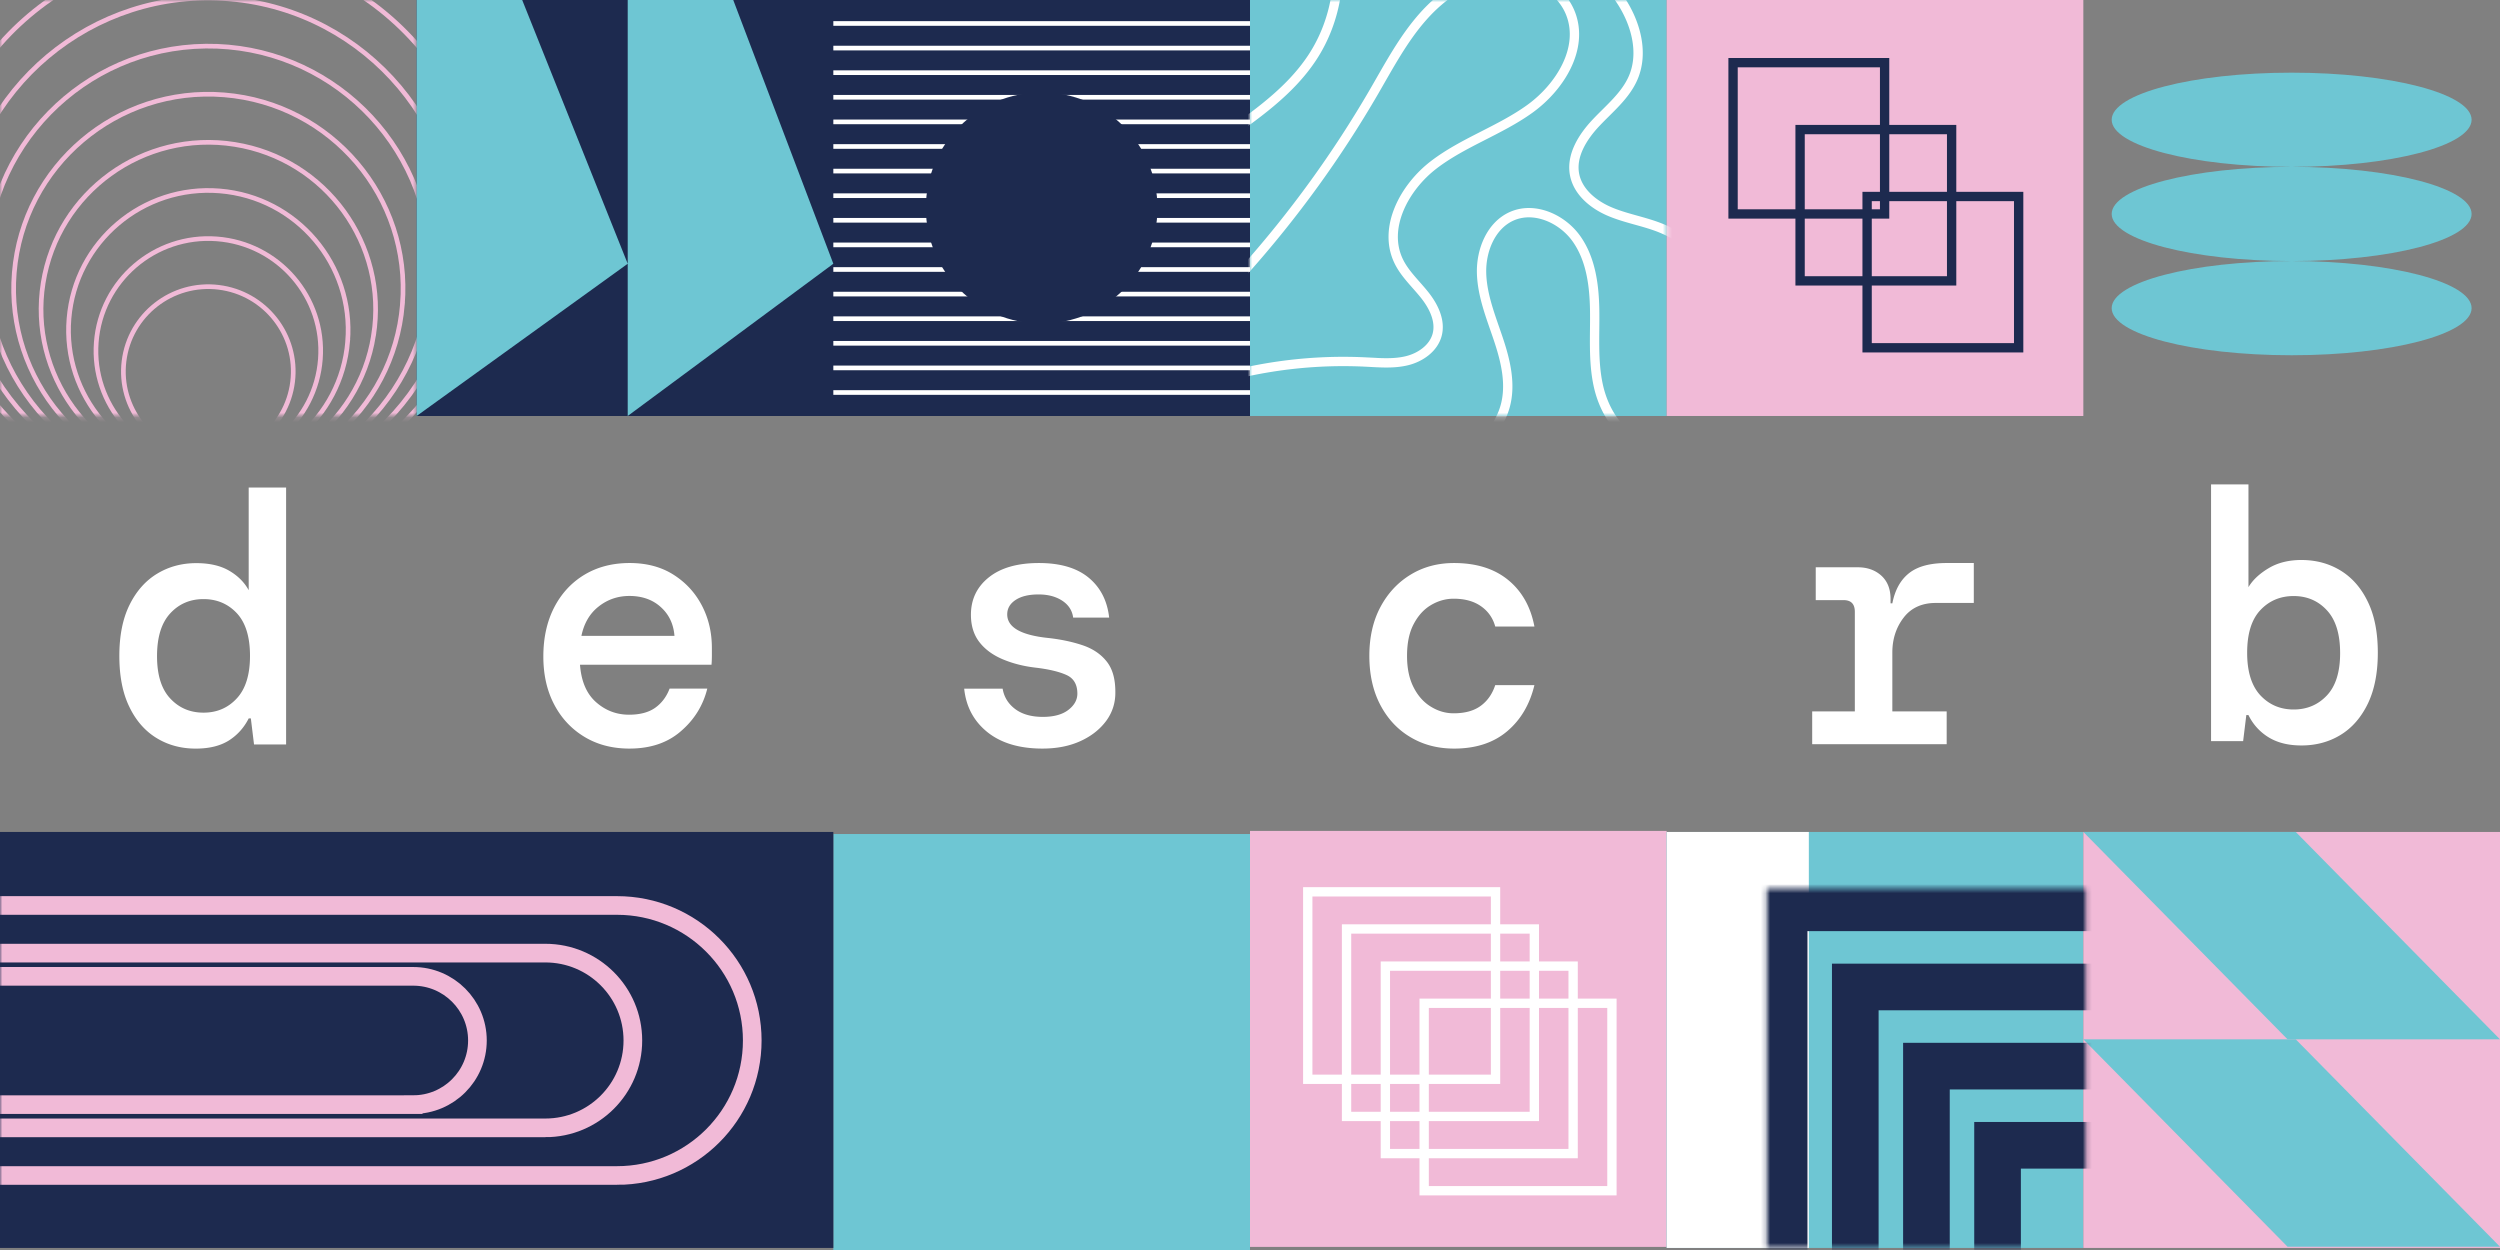 <svg width="536" height="268" fill="none" xmlns="http://www.w3.org/2000/svg"><rect width="100%" height="100%" fill="#808080" stroke="none"/><path d="M268 178.814h-89.333V268H268v-89.186z" fill="#6EC6D3"/><path d="M89.333 178.372H0v89.185h178.667v-89.185H89.333z" fill="#1D2A4F"/><path d="M357.333 178.15H268v89.186h89.333V178.15z" fill="#F1BAD7"/><path d="M446.667 178.372h-89.334v89.185h89.334v-89.185z" fill="#6EC6D3"/><path d="M536 178.372h-89.333v89.185H536v-89.185z" fill="#F1BAD7"/><path d="M178.667 0H89.333v89.186h89.334V0zM268 0h-89.333v89.186H268V0z" fill="#1D2A4F"/><path d="M357.333 0H268v89.186h89.333V0z" fill="#6EC6D3"/><path d="M446.667 0h-89.334v89.186h89.334V0z" fill="#F1BAD7"/><path d="M404.06 13.435h-32.491v32.437h32.491V13.435z" stroke="#1D2A4F" stroke-width="2" stroke-miterlimit="10"/><path d="M418.43 27.781h-32.491V60.22h32.491V27.78z" stroke="#1D2A4F" stroke-width="2" stroke-miterlimit="10"/><path d="M432.8 42.128h-32.491v32.437H432.8V42.128z" stroke="#1D2A4F" stroke-width="2" stroke-miterlimit="10"/><path d="M178.667 5.033H268M178.667 10.307H268M178.667 15.582H268M178.667 20.857H268M178.667 26.131H268M178.667 31.406H268M178.667 36.681H268M178.667 41.956H268M178.667 47.23H268M178.667 52.505H268M178.667 57.78H268M178.667 63.054H268M178.667 68.33H268M178.667 73.604H268M178.667 78.878H268M178.667 84.153H268" stroke="#fff" stroke-miterlimit="10"/><path d="M223.333 69.379c13.712 0 24.827-11.097 24.827-24.786 0-13.689-11.115-24.786-24.827-24.786-13.711 0-24.826 11.097-24.826 24.786 0 13.689 11.115 24.786 24.826 24.786z" fill="#1D2A4F"/><path d="M387.814 178.372h-30.481v89.185h30.481v-89.185z" fill="#fff"/><mask id="a" style="mask-type:luminance" maskUnits="userSpaceOnUse" x="0" y="178" width="179" height="90"><path d="M89.333 178.372H0v89.185h178.667v-89.185H89.333z" fill="#fff"/></mask><g mask="url(#a)" stroke="#F1BAD7" stroke-width="4" stroke-miterlimit="10"><path d="M132.287 252.027H-26.167v-57.894h158.454c16.014 0 28.995 12.96 28.995 28.947 0 15.987-12.981 28.947-28.995 28.947z"/><path d="M116.922 241.812h-138.27v-37.464h138.27c10.363 0 18.763 8.387 18.763 18.732 0 10.346-8.4 18.732-18.763 18.732z"/><path d="M88.585 236.833h-101.52v-27.506h101.52c7.608 0 13.775 6.157 13.775 13.753.001 7.596-6.167 13.753-13.775 13.753z"/></g><path d="m490.454 222.838-43.787-44.466h45.546L536 222.838h-45.546z" fill="#6EC6D3"/><path d="m490.454 267.304-43.787-44.466h45.546L536 267.304h-45.546zM491.328 35.774c21.309 0 38.584-4.521 38.584-10.098 0-5.577-17.275-10.098-38.584-10.098-21.309 0-38.583 4.52-38.583 10.098 0 5.577 17.274 10.098 38.583 10.098zM491.328 55.97c21.309 0 38.584-4.521 38.584-10.098 0-5.577-17.275-10.098-38.584-10.098-21.309 0-38.583 4.52-38.583 10.098 0 5.577 17.274 10.098 38.583 10.098zM491.328 76.166c21.309 0 38.584-4.52 38.584-10.098 0-5.577-17.275-10.098-38.584-10.098-21.309 0-38.583 4.521-38.583 10.098 0 5.577 17.274 10.098 38.583 10.098z" fill="#6EC6D3"/><mask id="b" style="mask-type:luminance" maskUnits="userSpaceOnUse" x="0" y="0" width="90" height="90"><path d="M89.333 0H0v89.186h89.333V0z" fill="#fff"/></mask><g mask="url(#b)" stroke="#F1BAD7" stroke-miterlimit="10"><path d="M62.738 81.848c1.221-9.966-5.88-19.032-15.863-20.25-9.981-1.22-19.063 5.87-20.284 15.836-1.22 9.965 5.882 19.032 15.863 20.25 9.982 1.22 19.064-5.871 20.284-15.836z"/><path d="M68.689 76.996c.994-13.246-8.957-24.789-22.225-25.781-13.269-.993-24.83 8.941-25.824 22.188-.994 13.246 8.956 24.79 22.224 25.782 13.269.992 24.83-8.942 25.825-22.189z"/><path d="M74.537 73.213c1.356-16.472-10.92-30.923-27.419-32.277C30.62 39.583 16.145 51.84 14.79 68.311c-1.356 16.472 10.92 30.923 27.419 32.276 16.499 1.354 30.973-10.902 32.33-27.374z"/><path d="M80.079 71.964c3.123-19.526-10.2-37.882-29.757-41-19.558-3.118-37.944 10.183-41.068 29.708-3.123 19.525 10.2 37.881 29.757 41C58.57 104.79 76.956 91.489 80.08 71.964z"/><path d="M86.277 65.282C88.16 42.342 71.059 22.22 48.08 20.34 25.102 18.46 4.947 35.532 3.063 58.472 1.18 81.413 18.281 101.535 41.26 103.415c22.978 1.881 43.133-15.192 45.017-38.133z"/><path d="M45.196 104.981c26.301-.294 47.384-21.819 47.09-48.077C91.99 30.646 70.43 9.598 44.129 9.892c-26.302.294-47.385 21.819-47.09 48.077.294 26.258 21.855 47.307 48.157 47.012z"/><path d="M97.974 57.634C100.54 28.241 78.752 2.337 49.31-.224 19.87-2.785-6.078 18.966-8.643 48.36c-2.566 29.393 19.222 55.296 48.664 57.858 29.441 2.561 55.388-19.191 57.953-48.584z"/><path d="M103.869 53.382c2.67-32.642-21.67-61.264-54.365-63.93-32.695-2.665-61.365 21.635-64.035 54.276-2.67 32.641 21.67 61.263 54.365 63.929 32.695 2.666 61.365-21.634 64.035-54.275z"/><path d="M109.733 49.412c2.931-35.874-23.823-67.329-59.757-70.255C14.042-23.77-17.464 2.94-20.395 38.815c-2.931 35.875 23.823 67.329 59.757 70.256 35.934 2.926 67.44-23.784 70.371-59.659z"/><path d="M94.986 89.907c27.791-27.745 27.791-72.728 0-100.473-27.791-27.745-72.849-27.745-100.64 0-27.79 27.745-27.79 72.728 0 100.473 27.791 27.745 72.849 27.745 100.64 0z"/></g><path d="m134.582 56.546-45.248 32.64V0h22.624l22.624 56.546zM178.666 56.546l-44.084 32.64V0h22.624l21.46 56.546z" fill="#6EC6D3"/><mask id="c" style="mask-type:luminance" maskUnits="userSpaceOnUse" x="268" y="0" width="90" height="90"><path d="M357.333 0H268v89.186h89.333V0z" fill="#fff"/></mask><g mask="url(#c)"><path d="M285.557-15.48c2.696 9.285 1.122 19.717-4.195 27.797-9.771 14.851-30.152 20.531-38.675 36.13-2.87 5.252-3.825 12.51.466 16.688 3.331 3.244 8.797 3.393 13.066 1.54 4.268-1.851 7.591-5.322 10.684-8.793a234.464 234.464 0 0 0 27.713-38.267c3.195-5.506 6.201-11.193 10.408-15.973 4.208-4.779 9.852-8.648 16.194-9.275 6.343-.626 13.286 2.672 15.55 8.62 2.829 7.43-2.311 15.7-8.769 20.35-6.457 4.65-14.288 7.163-20.604 12.001-6.317 4.84-10.981 13.539-7.503 20.689 1.344 2.763 3.704 4.874 5.608 7.288 1.904 2.414 3.419 5.52 2.62 8.486-.771 2.861-3.552 4.81-6.431 5.526-2.88.716-5.898.439-8.863.292a98.278 98.278 0 0 0-39.629 6.258c-3.264 1.24-6.53 2.699-9.07 5.091-2.54 2.393-4.263 5.89-3.739 9.337.522 3.435 3.187 6.257 6.301 7.808 3.113 1.55 6.646 2.017 10.114 2.302a114.363 114.363 0 0 0 48.229-6.459c7.53-2.735 15.543-7.144 17.677-14.854 1.305-4.715.096-9.741-1.456-14.38-1.553-4.64-3.471-9.275-3.604-14.165-.132-4.89 2.019-10.236 6.502-12.209 4.889-2.15 10.877.572 13.922 4.955 3.045 4.382 3.745 9.958 3.824 15.291.08 5.333-.363 10.734.754 15.95 1.118 5.216 4.167 10.395 9.134 12.356 4.195 1.655 9.16.68 12.832-1.933 3.672-2.615 6.129-6.687 7.414-11.003 3.887-13.04-3.735-28.432-16.471-33.27-3.476-1.32-7.204-1.924-10.612-3.411-3.407-1.487-6.622-4.158-7.347-7.799-.818-4.114 1.731-8.138 4.613-11.191 2.882-3.053 6.31-5.8 7.956-9.66 2.293-5.373.529-11.724-2.702-16.594-3.231-4.87-7.775-8.695-11.751-12.98-3.976-4.285-7.537-9.395-8.027-15.215l2.958-.45" stroke="#fff" stroke-width="2" stroke-miterlimit="10"/></g><path d="M320.642 191.207h-40.259V231.4h40.259v-40.193z" stroke="#fff" stroke-width="2" stroke-miterlimit="10"/><path d="M328.961 199.172h-40.26v40.193h40.26v-40.193z" stroke="#fff" stroke-width="2" stroke-miterlimit="10"/><path d="M337.28 207.136h-40.259v40.193h40.259v-40.193z" stroke="#fff" stroke-width="2" stroke-miterlimit="10"/><path d="M345.599 215.101H305.34v40.192h40.259v-40.192z" stroke="#fff" stroke-width="2" stroke-miterlimit="10"/><mask id="d" style="mask-type:luminance" maskUnits="userSpaceOnUse" x="378" y="190" width="70" height="78"><path d="M447.191 190.5h-68.412v77h68.412v-77z" fill="#fff"/></mask><g mask="url(#d)" stroke="#1D2A4F" stroke-width="10" stroke-miterlimit="10"><path d="M465.969 245.551h-37.693v42.424h37.693v-42.424z"/><path d="M465.797 228.579h-52.772v59.396h52.772v-59.396z"/><path d="M465.624 211.607h-67.851v76.368h67.851v-76.368z"/><path d="M465.452 194.635h-82.931v93.34h82.931v-93.34z"/></g><path d="M41.97 160.501c-3.127 0-5.915-.751-8.381-2.252-2.467-1.501-4.432-3.733-5.855-6.695-1.444-2.962-2.146-6.593-2.146-10.935 0-4.341.722-7.973 2.186-10.935 1.463-2.962 3.449-5.193 5.935-6.695 2.487-1.501 5.274-2.252 8.362-2.252 2.867 0 5.234.548 7.099 1.644 1.864 1.095 3.248 2.495 4.15 4.159v-22.012h8.021v55.08h-6.877l-.682-5.579h-.461c-1.003 1.988-2.427 3.571-4.272 4.747-1.865 1.157-4.21 1.725-7.078 1.725zm1.665-7.709c2.868 0 5.254-1.015 7.139-3.064 1.885-2.029 2.827-5.072 2.827-9.109 0-4.078-.942-7.121-2.827-9.15-1.885-2.008-4.271-3.022-7.139-3.022-2.867 0-5.254 1.014-7.139 3.063-1.885 2.049-2.827 5.092-2.827 9.17 0 4.037.943 7.06 2.827 9.068 1.885 2.029 4.252 3.044 7.14 3.044zM134.941 160.496c-3.63 0-6.838-.832-9.605-2.495-2.767-1.664-4.933-3.956-6.497-6.918s-2.346-6.391-2.346-10.326c0-3.977.762-7.466 2.306-10.489 1.544-3.003 3.709-5.356 6.497-7.04 2.807-1.684 6.036-2.515 9.705-2.515 3.63 0 6.758.831 9.385 2.495 2.627 1.664 4.652 3.855 6.096 6.614 1.443 2.759 2.145 5.782 2.145 9.109v1.643c0 .588-.02 1.238-.08 1.948h-28.194c.261 3.509 1.384 6.187 3.409 7.993 2.025 1.805 4.392 2.718 7.099 2.718 2.366 0 4.251-.507 5.634-1.501 1.384-.994 2.407-2.353 3.069-4.098h8.081c-.903 3.631-2.788 6.675-5.675 9.15-2.868 2.495-6.537 3.712-11.029 3.712zm0-32.723c-2.467 0-4.672.75-6.577 2.252-1.925 1.501-3.148 3.611-3.71 6.309h19.952c-.2-2.556-1.183-4.605-2.947-6.188-1.745-1.582-3.991-2.373-6.718-2.373zM223.508 160.496c-4.933 0-8.864-1.176-11.791-3.51-2.928-2.353-4.592-5.457-4.993-9.332h8.241c.301 1.786 1.203 3.246 2.687 4.362 1.484 1.116 3.469 1.684 5.936 1.684 2.366 0 4.191-.507 5.474-1.501 1.283-.994 1.925-2.151 1.925-3.49 0-1.927-.762-3.266-2.306-3.976s-3.79-1.258-6.758-1.603c-2.566-.304-4.892-.913-6.998-1.805-2.085-.893-3.75-2.11-4.953-3.672-1.203-1.563-1.805-3.51-1.805-5.843 0-3.307 1.284-5.985 3.85-8.034 2.567-2.049 6.157-3.063 10.729-3.063 4.592 0 8.141 1.055 10.667 3.144 2.527 2.09 3.991 4.95 4.392 8.561h-7.72c-.201-1.521-.983-2.738-2.346-3.631-1.364-.893-3.048-1.339-5.074-1.339-2.065 0-3.709.386-4.913 1.177-1.203.791-1.804 1.826-1.804 3.104 0 2.759 2.927 4.443 8.763 5.051 2.767.305 5.233.832 7.399 1.562 2.166.731 3.89 1.887 5.133 3.449 1.264 1.562 1.885 3.733 1.885 6.533.041 2.292-.601 4.362-1.925 6.187-1.343 1.826-3.168 3.287-5.514 4.362-2.346 1.075-5.053 1.623-8.181 1.623zM311.735 160.496c-3.469 0-6.597-.811-9.344-2.455-2.747-1.623-4.893-3.935-6.457-6.918-1.564-2.982-2.346-6.492-2.346-10.508 0-4.038.802-7.527 2.386-10.489 1.584-2.962 3.75-5.275 6.457-6.918 2.727-1.664 5.815-2.495 9.304-2.495 4.793 0 8.663 1.217 11.611 3.631 2.947 2.414 4.832 5.741 5.634 9.981h-8.401c-.502-1.825-1.524-3.286-3.069-4.361-1.544-1.076-3.489-1.603-5.855-1.603-1.704 0-3.349.467-4.873 1.38-1.544.912-2.767 2.292-3.709 4.098-.943 1.805-1.404 4.057-1.404 6.776 0 2.657.461 4.889 1.404 6.735.922 1.826 2.165 3.226 3.709 4.159 1.544.953 3.169 1.42 4.873 1.42 2.427 0 4.352-.527 5.815-1.603 1.464-1.075 2.487-2.556 3.109-4.443h8.401c-1.002 4.18-2.967 7.486-5.895 9.941-2.928 2.455-6.718 3.672-11.35 3.672zM388.533 159.563v-7.04h9.144v-21.342c0-1.684-.802-2.516-2.427-2.516h-5.955v-7.039h9.003c2.066 0 3.75.608 5.074 1.805 1.303 1.197 1.965 2.861 1.965 5.011v.913h.381c.561-2.86 1.744-5.011 3.589-6.472 1.845-1.46 4.532-2.17 8.061-2.17h5.815v8.561h-8.161c-2.968 0-5.274 1.055-6.878 3.144-1.604 2.09-2.426 4.585-2.426 7.487v12.618h11.65v7.04h-28.835zM493.421 159.826c-2.767 0-5.093-.568-6.998-1.724a11.369 11.369 0 0 1-4.352-4.788h-.461l-.682 5.579h-6.878v-55.039h8.021v22.032c.903-1.522 2.346-2.881 4.312-4.058 1.965-1.177 4.311-1.765 7.038-1.765 3.128 0 5.915.751 8.382 2.252 2.466 1.501 4.432 3.733 5.855 6.695 1.444 2.962 2.146 6.614 2.146 10.935 0 4.341-.722 7.973-2.146 10.935-1.444 2.962-3.389 5.193-5.855 6.695-2.467 1.501-5.274 2.251-8.382 2.251zm-1.664-7.709c2.867 0 5.253-1.014 7.138-3.023 1.885-2.008 2.828-5.031 2.828-9.068 0-4.078-.943-7.141-2.828-9.17-1.885-2.049-4.271-3.063-7.138-3.063-2.868 0-5.254 1.014-7.139 3.022-1.885 2.009-2.827 5.052-2.827 9.15 0 4.037.942 7.06 2.827 9.109 1.885 2.009 4.251 3.043 7.139 3.043z" fill="#fff"/></svg>